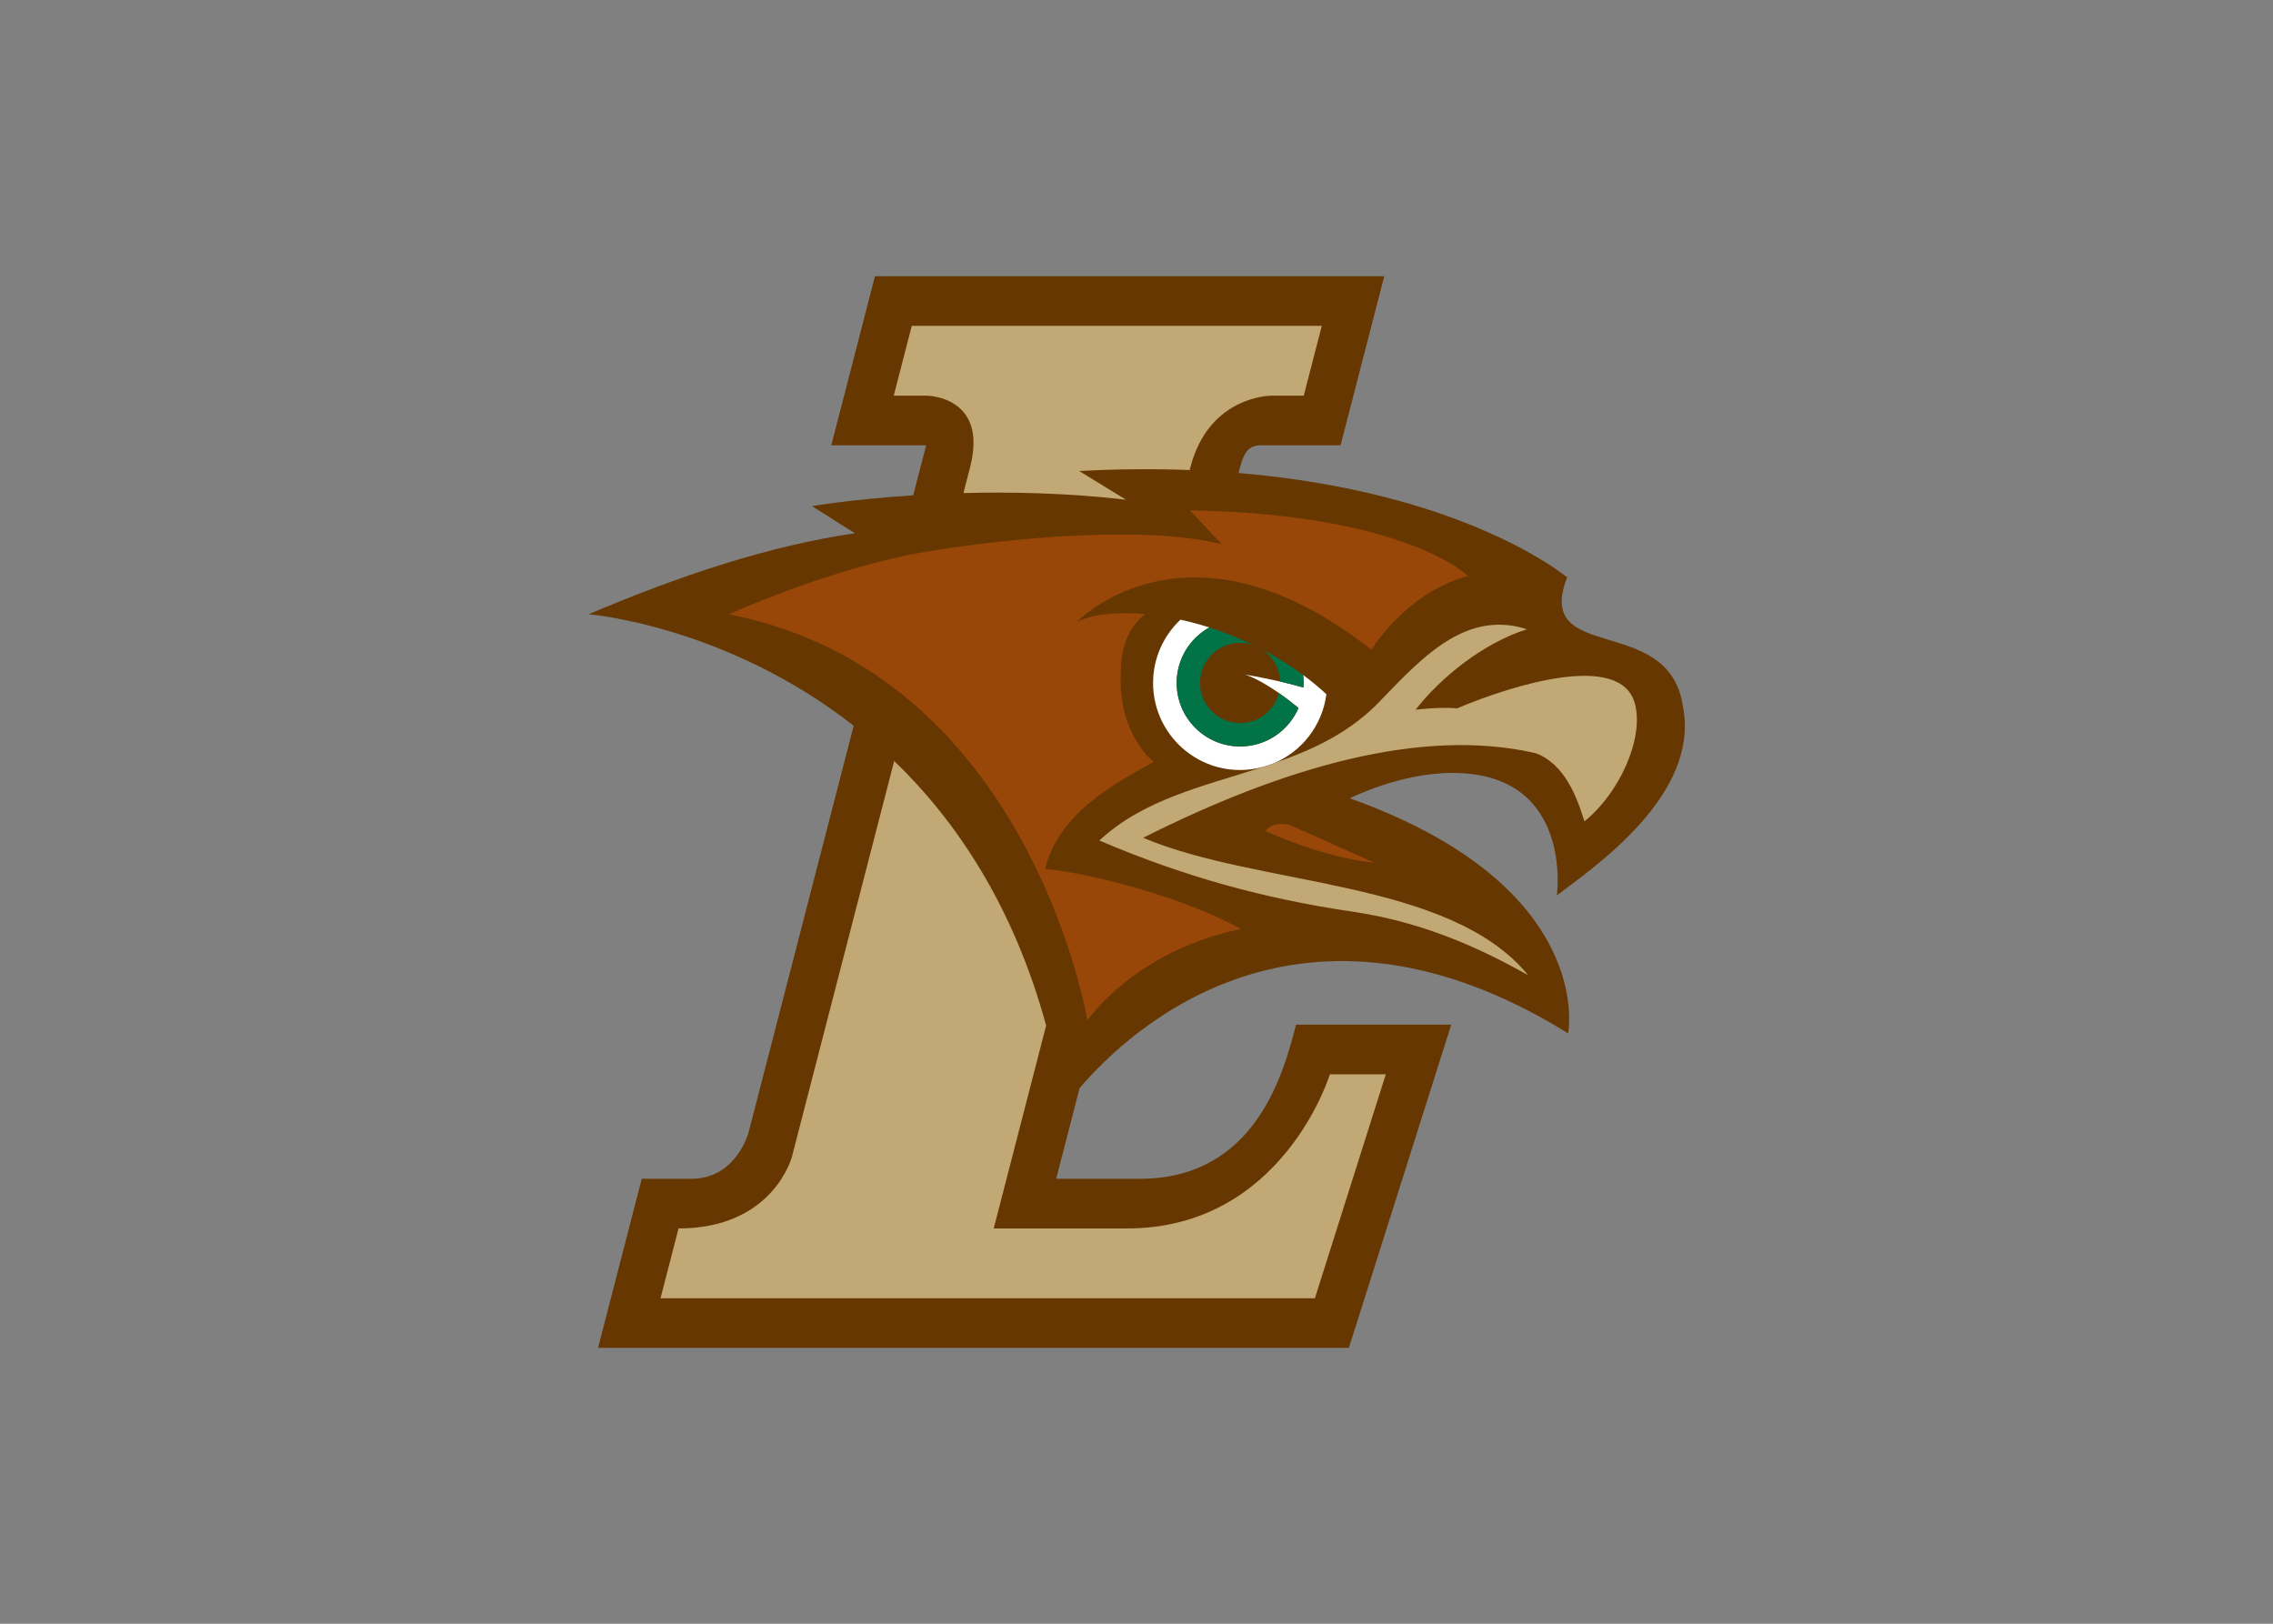 <svg clip-rule="evenodd" fill-rule="evenodd" stroke-linejoin="round" stroke-miterlimit="1.414" viewBox="0 0 560 400" xmlns="http://www.w3.org/2000/svg"><rect x="0" y="0" width="560" height="400" fill="#808080" stroke="none"/><g fill-rule="nonzero" transform="matrix(.528 0 0 .528 144.999 68.046)"><path d="m510.62 200.6c-6.402-43.815-69.726-19.23-54.021-60.095 0 0-46.951-39.782-153.29-48.686l.678-2.653c2.124-8.21 4.833-9.957 9.054-10.262h37.859l20.39-78.905h-237.64l-20.39 78.9h44.27l-6.031 23.322c-28.647 1.848-47.256 5.037-47.256 5.037l20.038 12.655c-40.491 5.96-81.662 19.76-124.28 37.8 0 0 63.76 5.067 123.72 52.016l-49.019 189.67s-5.65 21.708-26.718 21.708h-23.155l-20.39 78.89h350.34l47.767-150.81h-72.417c-5.668 21.92-18.582 71.915-72.852 71.915h-39.075l10.938-42.321c23.656-27.656 103.74-102.39 227.95-25.549 0 0 13.508-68.437-101.87-109.64 0 0 23.229-11.855 47.888-11.855 56.701 0 48.722 57.137 48.722 57.137 17.375-13.211 67.063-46.878 58.789-88.29z" fill="#663700"/><path d="m333.41 186.02c.157 1.224.26 2.468.26 3.738 0 .714-.056 1.411-.103 2.116-3.664-1.041-7.383-1.968-10.863-2.766-9.11-2.086-16.504-3.275-16.504-3.275s5.502 1.355 15.911 8.61c2.717 1.901 5.779 4.211 9.166 6.994-4.537 10.548-15.01 17.952-27.229 17.952-16.355 0-29.622-13.266-29.622-29.631 0-11.141 6.16-20.827 15.242-25.892-4.555-1.448-9.064-2.662-13.46-3.629-7.857 7.403-12.784 17.878-12.784 29.521 0 22.44 18.192 40.624 40.624 40.624 3.72 0 7.311-.546 10.734-1.473 1.716-.474 3.404-1.013 5.028-1.7 13.062-5.5 22.599-17.644 24.481-32.2-3.487-3.209-7.124-6.216-10.881-8.989z" fill="#fff"/><path d="m150.82 23.154-8.414 32.58h15.326s28.925.029 20.297 33.428l-3.106 12.002c22.533-.594 48.705-.036 75.867 3.109l-21.86-13.393c18.406-.985 35.55-1.049 51.572-.445l.325-1.271c8.637-33.399 37.572-33.426 37.572-33.426h15.324l8.423-32.58h-191.33zm274.13 139.43c-22.258-.049-39.572 19.104-54.812 34.781-14.184 15.262-31.875 23.474-50.328 29.846-1.624.687-3.311 1.225-5.027 1.699-27.201 8.904-55.533 14.907-76.453 34.369 39.65 16.883 76.889 27.146 118.42 33.24 36.588 5.373 64.531 20.05 81.711 29.613-36.838-44.964-125.76-41.256-179.67-64.131 65.384-32.869 129.91-51.794 183.25-39.438 13.275 5.038 19.026 19.973 22.643 31.764 16.228-12.978 28-38.751 23.529-55.031-6.707-24.418-57.369-8.451-82.891 2.299-8.507-.712-19.389.65-19.389.65 11.531-14.927 31.664-31.179 51.906-37.516-4.48-1.47-8.771-2.137-12.893-2.146zm-282.33 63.59-47.725 184.67s-8.636 33.426-52.896 33.426l-8.424 32.58h305.35l33.09-104.5h-26.096c-.003 0-21.896 71.916-94.627 71.916h-62.23l24.463-94.684c-15.251-55.68-41.708-95.264-70.902-123.41z" fill="#c1a875"/><path d="m280.59 109.23 14.814 15.762c-33.703-8.284-92.853-3.869-137.46 3.469-43.815 7.218-92.455 29.26-92.455 29.26 140.81 27.656 167.27 189.56 167.27 189.56s21.632-32.32 71.607-42.748c-23.127-13.025-66.626-25.688-91.359-27.998 6.513-26.104 32.246-39.761 50.697-49.928 0 0-15.418-11.747-15.418-38.156 0-7.729.02-22.089 11.561-30.783-13.591-1.251-25.037.104-32.023 3.666 0 0 51.784-54.55 137.46 12.957 0 0 16.086-26.651 45.021-34.443 0 .001-28.425-28.804-129.71-30.613zm42.301 146.31c-2.94.106-5.78 1.151-7.012 3.332 13.405 5.965 32.359 12.784 50.922 14.816l-37.58-16.79c-1.696-.961-4.042-1.446-6.328-1.363z" fill="#994708"/><path d="m333.41 186.02c-6.225-4.621-12.765-8.62-19.417-12.07 5.083 3.21 8.489 8.759 8.711 15.158 3.479.798 7.199 1.725 10.863 2.766.047-.706.103-1.402.103-2.116 0-1.27-.103-2.514-.26-3.738zm-29.362 22.459c-10.344 0-18.721-8.377-18.721-18.722 0-10.333 8.377-18.72 18.721-18.72 2.375 0 4.629.481 6.726 1.288-7.013-3.423-14.119-6.233-21.105-8.46-9.082 5.065-15.242 14.751-15.242 25.892 0 16.365 13.266 29.631 29.622 29.631 12.218 0 22.692-7.403 27.229-17.952-3.386-2.782-6.448-5.093-9.166-6.994-2.088 8.063-9.344 14.037-18.064 14.037z" fill="#027346"/></g></svg>